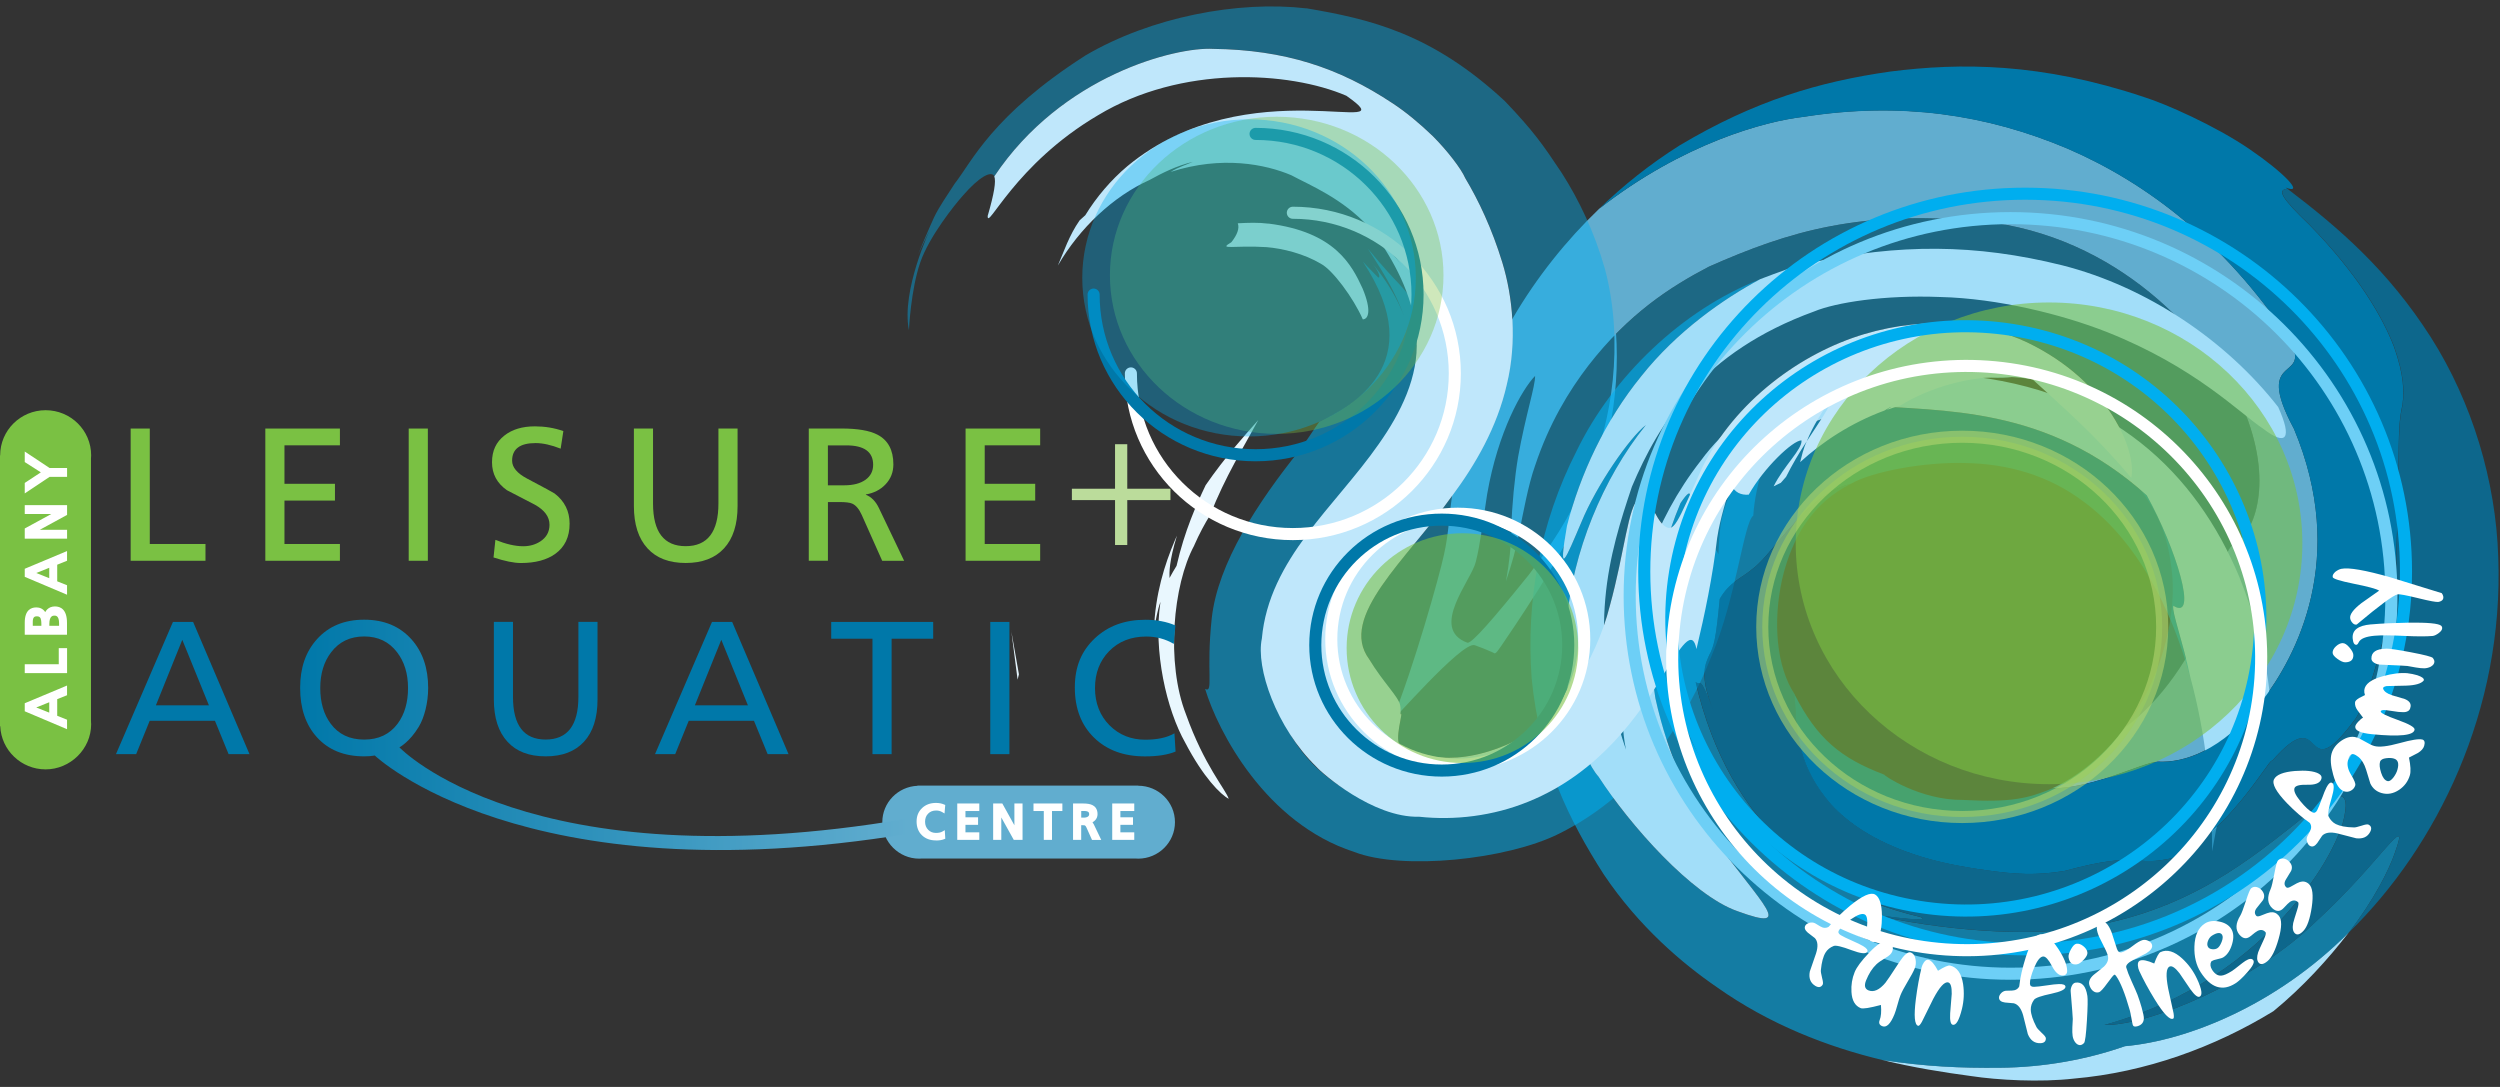 <svg width="207" height="90" viewBox="0 0 207 90" fill="none" xmlns="http://www.w3.org/2000/svg">
<rect x="0" y="0" width="207" height="90" fill="#333333" stroke="none"/>
<g clip-path="url(#clip0_11920_18002)">
<path d="M127.353 48.859C128.914 46.316 130.97 42.974 132.479 38.386C134.057 33.85 134.432 27.468 132.894 22.299C134.518 28.475 133.395 35.017 131.655 38.964C129.946 43.091 128.055 45.643 126.582 47.597C123.555 51.355 121.875 53.261 121.512 53.221C118.304 52.058 121.848 48.032 122.198 46.513C122.389 45.771 122.524 44.96 122.649 44.17C122.708 43.751 122.761 43.415 122.833 42.947C122.929 42.258 123.028 41.585 123.133 40.935C124.036 35.713 126.045 32.213 127.106 31.125C127.126 31.971 126.332 34.321 125.699 37.83C125.419 39.484 125.182 41.895 125.143 43.647C125.129 45.111 124.971 46.633 124.695 48.124C125.162 46.754 125.558 45.356 125.821 43.947C126.105 42.546 126.543 40.121 127.109 38.543C128.265 35.079 129.883 32.393 131.533 30.249C134.867 25.959 138.316 23.74 141.508 22.073C148.004 19.211 154.148 17.198 165.094 18.443C176.15 20.08 183.262 28.39 185.957 34.343C188.309 40.412 186.477 44.385 184.902 45.134C184.197 45.402 183.937 47.82 182.709 51.002C181.529 54.185 178.937 58.051 175.978 60.204C174.262 62.492 172.141 64.263 169.92 65.279C173.551 65.207 177.224 63.181 178.667 63.06C180.824 63.172 183.888 62.214 187.212 58.149C190.196 54.296 194.416 46.176 189.943 35.504C186.388 28.88 191.797 31.873 189.409 27.844C184.181 20.093 177.876 15.185 171.192 12.299C164.478 9.466 157.376 8.404 149.338 9.669C146.173 10.028 139.347 11.852 132.413 17.283C126.941 22.541 122.669 29.458 120.854 37.445C120.399 39.268 120.119 41.846 119.981 43.166C119.882 44.15 119.75 45.091 119.562 45.918C119.213 47.591 117.032 55.358 115.293 59.58C115.023 60.084 121.038 53.068 122.105 53.421C122.58 53.59 123.057 53.78 123.532 53.989C123.986 54.211 123.677 54.071 123.815 54.084C123.888 54.058 124.052 53.852 124.276 53.522C124.77 52.787 125.736 51.404 127.356 48.852L127.353 48.859Z" fill="#61ADCF"/>
<path opacity="0.43" d="M108.171 0.693C102.512 0.036 95.314 1.402 89.882 4.588C82.127 9.549 80.467 13.405 79.054 15.198C78.411 16.205 77.812 17.035 77.357 17.96C77.127 18.424 76.013 21.077 76.013 21.077L77.044 18.917C77.044 18.917 74.603 24.035 75.259 27.341C75.259 27.341 75.41 23.989 76.207 21.701C76.952 19.567 79.037 16.966 79.732 16.189C81.073 14.646 82.084 14.094 82.335 14.597C87.931 6.216 97.363 3.869 100.449 4.039C106.372 4.121 110.856 5.588 115.323 8.552C116.42 9.271 117.563 10.222 118.656 11.277C119.826 12.45 120.989 13.954 121.328 14.741C122.428 16.584 123.545 18.934 124.401 21.737C125.265 24.547 125.633 28.266 124.774 31.812C123.963 35.387 122.168 38.458 120.224 41.076C116.502 46.304 110.787 51.082 113.376 54.575C114.562 56.548 115.958 59.146 115.958 59.146V59.153C116.301 58.695 115.342 61.411 116.021 61.806C117.289 62.427 120.478 63.79 125.601 61.27C129.092 59.597 132.166 54.657 133.289 50.196C134.554 45.611 134.804 41.853 135.714 41.301C136.573 40.886 137.035 42.909 137.779 43.507C138.622 44.164 138.827 43.389 140.882 38.867C143.672 33.158 149.187 29.214 154.375 27.662C159.653 26.096 164.465 26.747 167.868 28.348C174.753 31.661 176.95 37.458 176.486 39.559C178.492 42.069 179.549 43.974 179.879 47.784C180.152 51.438 178.828 56.473 175.982 60.208C178.94 58.055 181.536 54.189 182.712 51.006C183.941 47.824 184.204 45.406 184.906 45.138C186.48 44.389 188.312 40.416 185.96 34.347C183.265 28.394 176.153 20.084 165.098 18.447C154.151 17.202 148.008 19.215 141.511 22.077C138.319 23.744 134.87 25.962 131.537 30.253C129.886 32.397 128.269 35.083 127.113 38.547C126.543 40.122 126.105 42.55 125.825 43.951C125.561 45.36 125.162 46.758 124.698 48.127C124.975 46.637 125.133 45.115 125.146 43.651C125.185 41.896 125.423 39.488 125.703 37.834C126.338 34.325 127.129 31.978 127.109 31.129C126.049 32.217 124.042 35.717 123.136 40.938C123.031 41.589 121.354 49.392 120.85 50.317C119.681 52.15 119.447 51.905 118.607 52.091C118.205 52.117 118.307 52.059 121.516 53.219C121.881 53.258 123.558 51.353 126.585 47.595C128.055 45.641 129.949 43.092 131.659 38.962C133.398 35.014 134.524 28.472 132.897 22.296C132.014 19.172 130.7 16.496 129.323 14.336C127.722 11.931 126.977 10.862 124.599 8.369C118.561 2.762 113.435 1.579 108.174 0.687L108.171 0.693Z" fill="#00AEEF"/>
<path d="M105.028 18.519C104.188 18.411 103.345 18.443 102.489 18.489C102.643 18.907 102.446 19.437 101.958 20.054C100.805 20.737 102.143 20.29 104.867 20.463C106.211 20.574 107.983 21.005 109.4 21.858C110.339 22.365 112.052 24.639 112.842 26.446C113.297 26.427 113.593 25.74 112.822 23.887C111.926 21.943 110.543 19.205 105.028 18.512V18.519Z" fill="#E9F7FE"/>
<path d="M83.732 52.219C83.906 53.594 84.081 54.957 84.256 56.274L84.368 55.836C84.15 54.614 83.939 53.392 83.728 52.219H83.732Z" fill="#E5F5FD"/>
<path d="M98.878 45.163C99.31 44.177 99.761 43.353 100.199 42.644C101.444 39.474 102.993 36.988 104.189 34.775C102.947 36.184 101.458 37.818 99.83 40.17C99.096 41.706 98.078 43.955 97.419 46.853C97.228 47.157 97.037 47.484 96.836 47.859C96.819 47.441 96.793 46.49 97.452 44.35L97.281 44.735C96.437 46.729 95.643 49.189 95.548 52.206C95.696 51.333 95.841 50.496 96.088 49.83C95.466 53.914 96.602 58.787 98.134 61.489C99.623 64.345 101.056 65.783 101.738 66.142C101.494 65.365 99.712 63.401 98.2 59.149C96.536 54.914 97.113 48.425 98.882 45.167L98.878 45.163Z" fill="#E9F7FE"/>
<path opacity="0.54" d="M146.7 37.847C146.071 37.762 145.6 37.445 145.438 36.628C144.796 37.877 143.897 39.282 143.264 40.785C142.958 41.536 142.701 42.298 142.539 43.04C142.421 43.778 142.348 44.298 142.289 45.902C141.637 44.435 140.991 45.729 139.973 48.575C138.913 51.372 137.526 56.013 133.783 60.614C130.124 65.427 121.602 68.825 112.793 66.1C104.966 62.453 104.59 54.81 105.404 50.947C106.181 47.17 108.471 44.419 110.517 41.788C114.806 36.831 118.979 31.04 117.23 25.332C116.044 23.436 116.018 23.923 113.248 20.577C114.648 22.727 116.239 25.168 116.809 28.276C116.927 28.867 116.973 29.469 116.98 30.09C116.973 29.462 116.924 28.861 116.809 28.276C116.44 26.005 115.362 23.92 113.56 21.708C114.167 22.463 114.361 23.087 114.094 22.959C113.738 22.58 113.284 22.152 112.842 21.659C118.541 30.269 111.693 33.72 109.229 34.929C108.741 35.618 108.188 36.507 107.631 37.246C104.142 41.592 100.835 46.624 100.331 51.202C99.853 55.676 100.506 57.414 99.784 57.042C100.848 60.578 104.805 68.172 112.114 70.534C116.087 72.093 124.8 71.181 129.086 69.031C136.155 65.515 139.772 59.238 141.713 54.32C143.752 49.542 144.384 43.252 145.171 42.693C145.254 41.337 145.58 39.925 145.979 38.635C146.222 38.393 146.413 38.105 146.703 37.85L146.7 37.847Z" fill="#00AEEF"/>
<path d="M175.942 86.625C172.793 87.726 169.245 88.379 165.566 88.409C162.298 88.438 159.491 88.317 155.881 87.772C158.424 88.399 160.987 88.801 163.204 89.098C165.394 89.432 168.919 89.628 171.723 89.307C177.678 88.788 183.371 86.706 188.24 83.726C190.648 81.756 192.789 79.406 194.469 77.217C188.513 83.19 181.183 86.151 175.939 86.625H175.942Z" fill="#ABE1FA"/>
<path opacity="0.6" d="M179.952 50.156C182.047 51.489 180.179 45.405 177.751 41.016C169.417 33.536 160.908 34.092 154.148 33.54C153.674 33.88 149.214 34.935 147.81 36.226C148.077 35.585 144.226 37.51 147.234 35C144.078 37.294 140.929 40.513 140.319 43.098C137.104 48.741 141.653 37.945 139.147 41.66C136.798 47.212 136.267 52.986 137.068 57.825C138.129 62.619 140.019 66.652 141.94 69.475C145.939 74.965 148.693 77.216 143.864 75.448C140.099 74.128 134.93 68.289 132.357 64.309C130.911 62.685 129.04 57.093 129.728 51.46C130.206 45.767 132.69 39.627 136.281 35.196C134.95 36.203 132.173 40.209 130.931 43.258C129.649 46.258 128.967 48.022 129.745 43.552C130.829 39.294 132.901 34.834 135.898 31.151C138.857 27.426 142.704 24.749 145.755 23.112C139.232 25.664 133.523 31.216 130.572 37.278C127.455 43.369 126.358 49.803 126.82 56.166C127.505 63.119 129.952 67.946 132.776 72.377C135.694 76.733 139.321 79.791 142.144 81.729C146.502 84.814 151.315 86.683 155.884 87.774C159.491 88.32 162.298 88.441 165.569 88.412C169.245 88.382 172.793 87.728 175.946 86.627C181.19 86.153 188.52 83.193 194.476 77.219C196.554 74.54 197.839 71.972 198.307 70.57C199.638 66.884 196.983 71.543 191.761 76.301C186.678 81.278 177.975 84.925 174.233 84.873C181.651 82.807 186.319 78.925 189.195 75.785C192.087 72.57 193.392 69.919 193.949 68.259C194.891 64.812 193.356 65.469 189.996 68.246C185.397 71.87 179.919 76.177 170.425 77.053C165.625 77.487 158.137 76.726 152.353 75.033C154.283 75.808 160.41 76.452 158.987 75.925C153.397 74.592 150.05 72.334 147.214 69.527C144.539 66.737 141.868 62.779 140.392 56.479C140.906 56.835 140.691 55.77 141.821 58.75C140.635 55.793 141.258 54.881 141.515 54.251C141.897 53.561 142.078 52.93 142.388 49.597C143.218 48.15 144.18 47.905 145.158 47.065C146.193 46.294 147.165 44.709 149.47 42.359C150.791 41.062 151.974 40.366 153.259 40.052C155.084 39.016 159.393 38.242 162.707 38.337C166.221 38.402 169.614 39.327 172.569 41.569C176.858 44.748 179.747 50.189 181.352 56.081C180.722 53.064 179.803 50.669 179.942 50.159L179.952 50.156Z" fill="#00AEEF"/>
<path d="M184.326 65.165C185.028 61.104 186.25 63.11 187.176 63.097C187.627 63.074 188.022 62.505 188.081 60.261C188.052 58.055 187.9 54.023 185.426 47.797C181.859 39.256 174.875 32.23 162.39 31.073C172.388 32.142 164.133 28.73 159.478 29.269C151.796 29.727 144.657 32.9 140.826 38.145C136.854 43.219 135.18 48.98 134.686 54.15C134.798 57.967 133.971 58.699 134.63 62.071C131.257 52.258 133.276 45.807 135.121 40.301C137.364 34.998 140.988 29.142 150.218 25.786C152.003 25.047 156.029 24.404 160.684 24.593C165.391 24.708 170.711 26.021 174.427 27.482C181.757 30.38 185.41 34.184 187.393 35.501C189.304 36.965 189.827 36.344 188.635 33.704C184.362 28.224 177.787 23.757 170.757 21.969C163.536 20.169 157.198 20.192 149.981 21.741C148.581 22.005 147.174 22.58 145.754 23.11C142.704 24.747 138.856 27.423 135.898 31.148C132.897 34.834 130.828 39.291 129.745 43.549C128.967 48.02 129.649 46.255 130.931 43.255C132.172 40.21 134.949 36.2 136.28 35.194C132.69 39.628 130.206 45.765 129.728 51.457C129.04 57.091 130.911 62.682 132.357 64.306C134.93 68.286 140.095 74.129 143.864 75.446C148.693 77.214 145.939 74.962 141.94 69.472C140.019 66.649 138.128 62.617 137.068 57.823C136.267 52.987 136.798 47.209 139.146 41.657C141.653 37.942 137.104 48.739 140.319 43.095C140.925 40.51 144.078 37.292 147.234 34.998C144.226 37.511 148.08 35.583 147.81 36.223C149.213 34.936 153.674 33.877 154.148 33.537C160.908 34.089 169.417 33.534 177.751 41.014C180.179 45.402 182.046 51.487 179.951 50.154C179.813 50.663 180.732 53.059 181.361 56.075C182.623 60.708 183.18 65.741 183.16 70.498C183.555 68.335 183.904 66.479 184.326 65.162V65.165Z" fill="#A2DEF9"/>
<path opacity="0.75" d="M149.48 42.353C147.174 44.703 146.202 46.287 145.168 47.059C144.19 47.898 143.224 48.144 142.398 49.591C142.088 52.924 141.907 53.558 141.525 54.244C141.268 54.878 140.645 55.787 141.831 58.744C140.698 55.764 140.915 56.829 140.401 56.473C141.877 62.773 144.549 66.727 147.224 69.521C150.057 72.328 153.407 74.586 158.997 75.919C160.42 76.445 154.29 75.802 152.363 75.027C158.144 76.72 165.635 77.481 170.434 77.047C179.925 76.171 185.407 71.864 190.005 68.24C193.365 65.463 194.897 64.806 193.958 68.253C193.398 69.916 192.097 72.567 189.205 75.779C186.329 78.922 181.661 82.801 174.243 84.866C177.985 84.919 186.688 81.272 191.771 76.295C196.992 71.537 199.647 66.877 198.316 70.563C197.849 71.965 196.564 74.531 194.485 77.213C201.759 70.119 207.339 58.832 206.855 46.121C206.657 39.834 204.697 33.315 201.285 27.942C197.71 22.338 193.626 18.848 189.416 15.643C188.529 15.678 188.908 16.394 191.211 18.59C195.325 22.792 197.315 26.315 198.237 28.71C199.091 31.132 199.068 32.396 198.942 33.498C198.442 35.654 198.764 37.262 198.425 45.771C198.619 49.264 196.07 58.385 194.93 59.669C190.486 65.613 192.683 57.809 188.134 63.008C188.118 62.685 186.78 64.985 184.889 67.083C183.025 69.207 180.633 71.024 180.09 70.992C176.506 71.884 177.537 70.328 170.968 72.109C168.586 72.511 166.821 72.384 164.508 72.057C162.071 71.72 160.166 71.299 158.49 70.737C155.163 69.622 153.028 68.122 151.654 66.629C148.983 63.561 148.726 60.842 148.62 57.519C147.072 55.215 146.779 51.473 147.566 47.931C148.403 44.435 150.086 41.631 153.288 40.043C152 40.36 150.821 41.053 149.5 42.35L149.48 42.353Z" fill="#0078A9"/>
<path d="M170.952 72.113C177.52 70.332 176.489 71.891 180.073 70.995C180.617 71.028 183.008 69.208 184.873 67.087C186.767 64.989 188.101 62.685 188.118 63.012C192.67 57.813 190.47 65.617 194.913 59.673C196.053 58.388 198.603 49.268 198.409 45.775C198.751 37.266 198.425 35.658 198.926 33.501C199.051 32.4 199.074 31.135 198.221 28.714C197.295 26.319 195.309 22.796 191.194 18.594C188.892 16.398 188.513 15.682 189.399 15.646L189.244 15.532C190.878 16.146 189.142 14.313 186.26 12.349C183.38 10.382 179.276 8.585 177.553 8.046C168.998 5.177 162.321 5.186 156.51 5.925C150.672 6.758 145.313 8.314 139.057 12.049C136.676 13.555 134.445 15.31 132.406 17.293C139.341 11.862 146.166 10.039 149.332 9.679C157.366 8.415 164.472 9.477 171.185 12.31C177.869 15.195 184.174 20.104 189.402 27.855C191.791 31.884 186.381 28.89 189.936 35.514C194.409 46.187 190.193 54.304 187.205 58.16C183.881 62.228 180.818 63.182 178.66 63.071C177.217 63.192 173.544 65.215 169.914 65.29C167.865 66.107 166.626 66.456 162.502 66.234C158.984 66.264 155.9 64.166 156.032 64.149C152.395 62.777 150.458 61.15 148.6 57.522C148.706 60.849 148.963 63.565 151.634 66.633C153.011 68.123 155.143 69.626 158.47 70.74C160.147 71.306 162.051 71.724 164.488 72.061C166.804 72.387 168.57 72.515 170.948 72.113H170.952Z" fill="#0078A9"/>
<path d="M140.876 38.873C138.82 43.396 138.616 44.17 137.773 43.513C137.028 42.915 136.567 40.893 135.707 41.308C134.798 41.86 134.548 45.618 133.283 50.202C132.156 54.663 129.083 59.604 125.594 61.277C120.475 63.796 117.286 62.434 116.015 61.813C115.336 61.42 116.295 58.702 115.952 59.159V59.153L115.959 59.127C115.959 59.127 115.992 58.607 115.939 58.421C115.814 57.689 114.555 56.555 113.369 54.581C110.78 51.088 116.496 46.31 120.218 41.082C122.162 38.465 123.957 35.393 124.767 31.818C125.627 28.273 125.255 24.554 124.395 21.744C123.538 18.94 122.422 16.587 121.321 14.747C120.985 13.963 119.819 12.457 118.65 11.284C117.556 10.228 116.413 9.277 115.316 8.558C110.849 5.591 106.366 4.127 100.443 4.046C97.356 3.876 87.925 6.222 82.328 14.604C82.48 15.012 82.322 16.012 81.781 17.875C81.722 19.175 84.015 13.604 90.916 9.542C97.804 5.382 106.728 5.885 111.478 7.928C116.884 11.728 103.381 5.474 93.347 13.757C91.98 14.908 90.778 16.326 89.862 17.822L89.394 18.244C88.521 19.495 88.093 20.822 87.589 21.992C89.398 18.858 92.198 16.251 95.169 14.908C96.249 14.316 97.422 13.725 98.766 13.401C98.249 13.636 97.577 13.829 96.925 14.238C101.174 12.862 104.798 13.607 106.919 14.509C108.533 15.372 111.119 16.411 113.34 18.799C114.44 19.747 115.231 20.767 116.057 22.021C115.293 20.842 114.568 20.25 114.101 19.757C115.649 22.012 117.158 24.913 117.293 28.047C117.474 31.201 115.985 34.181 114.16 36.769C110.559 41.938 105.075 46.284 104.482 52.872C103.968 55.274 105.654 60.231 109.008 63.502C109.403 63.966 113.672 67.737 117.513 67.626C120.442 67.943 123.627 67.567 126.543 66.381C132.571 63.947 135.826 58.917 137.526 56.205C139.262 53.352 140.131 52.036 140.467 53.745C141.146 50.911 141.824 47.673 142.18 44.546C142.45 42.798 142.954 41.419 143.287 40.066C143.633 40.804 144.163 41.004 144.793 40.958C146.058 38.726 148.436 36.465 149.164 36.462C149.25 37.184 147.691 38.579 146.858 40.268L147.451 39.978L147.886 39.484C148.383 38.491 148.983 37.462 149.602 36.533C150.096 35.308 150.92 33.975 151.691 32.968C151.582 33.648 150.61 34.975 149.602 36.533C149.306 37.151 149.184 37.778 149.052 38.265C150.907 36.566 153.272 35.014 156.029 33.994C156.54 33.71 157.021 33.357 157.505 33.119C157.09 33.325 156.665 33.638 156.217 33.936C156.606 33.831 156.965 33.661 157.36 33.576C159.257 32.361 163.566 30.593 168.3 31.413C170.757 33.681 173.366 35.877 176.469 39.563C176.934 37.465 174.737 31.665 167.852 28.351C164.449 26.75 159.639 26.099 154.359 27.665C149.171 29.217 143.656 33.161 140.866 38.87L140.876 38.873Z" fill="#BFE7FB"/>
<path d="M131.174 52.924C131.174 58.659 126.487 63.312 120.702 63.312C114.918 63.312 110.23 58.662 110.23 52.924C110.23 47.186 114.918 42.536 120.702 42.536C126.487 42.536 131.174 47.186 131.174 52.924Z" stroke="white"/>
<path d="M107.048 17.616C114.453 17.616 120.458 23.573 120.458 30.919C120.458 38.265 114.453 44.222 107.048 44.222C99.642 44.222 93.637 38.265 93.637 30.919" stroke="white" stroke-linecap="round"/>
<path d="M198.007 49.343C198.007 66.619 183.888 80.625 166.472 80.625C149.055 80.625 134.937 66.619 134.937 49.343C134.937 32.066 149.055 18.061 166.472 18.061C183.888 18.061 198.007 32.066 198.007 49.343Z" stroke="#6DCFF6"/>
<path d="M129.85 53.414C129.85 59.149 125.163 63.803 119.378 63.803C113.593 63.803 108.906 59.153 108.906 53.414C108.906 47.676 113.593 43.026 119.378 43.026C125.163 43.026 129.85 47.676 129.85 53.414Z" stroke="#0078A9"/>
<path d="M103.961 11.088C111.367 11.088 117.372 17.045 117.372 24.391C117.372 31.737 111.367 37.694 103.961 37.694C96.556 37.694 90.551 31.737 90.551 24.391" stroke="#0078A9" stroke-linecap="round"/>
<path d="M199.216 47.32C199.216 64.597 185.097 78.602 167.681 78.602C150.264 78.602 136.146 64.597 136.146 47.32C136.146 30.044 150.264 16.038 167.681 16.038C185.097 16.038 199.216 30.044 199.216 47.32Z" stroke="#00AEEF"/>
<path opacity="0.36" d="M119.52 22.796C119.52 30.047 113.337 35.925 105.711 35.925C98.085 35.925 91.901 30.047 91.901 22.796C91.901 15.545 98.085 9.666 105.711 9.666C113.337 9.666 119.52 15.545 119.52 22.796Z" fill="#7AC143"/>
<path opacity="0.58" d="M190.635 44.987C190.635 55.999 181.243 64.93 169.661 64.93C158.078 64.93 148.687 55.999 148.687 44.987C148.687 33.975 158.078 25.044 169.661 25.044C181.243 25.044 190.635 33.975 190.635 44.987Z" fill="#7AC143"/>
<path opacity="0.58" d="M179.029 51.905C179.029 60.597 171.617 67.649 162.473 67.649C153.328 67.649 145.916 60.6 145.916 51.905C145.916 43.21 153.328 36.161 162.473 36.161C171.617 36.161 179.029 43.21 179.029 51.905Z" fill="#7AC143" stroke="#B4D670"/>
<path d="M186.846 55.041C188.983 41.851 179.937 29.441 166.641 27.321C153.345 25.202 140.834 34.175 138.697 47.365C136.56 60.554 145.607 72.964 158.903 75.084C172.199 77.204 184.71 68.23 186.846 55.041Z" stroke="#00AEEF"/>
<path d="M187.164 56.203C188.12 42.878 178.006 31.308 164.573 30.36C151.14 29.412 139.476 39.445 138.52 52.77C137.564 66.094 147.679 77.665 161.112 78.613C174.544 79.561 186.209 69.528 187.164 56.203Z" stroke="white"/>
<path opacity="0.36" d="M117.23 23.008C117.23 30.259 111.047 36.138 103.421 36.138C95.795 36.138 89.612 30.259 89.612 23.008C89.612 15.757 95.795 9.878 103.421 9.878C111.047 9.878 117.23 15.757 117.23 23.008Z" fill="#00AEEF"/>
<path d="M155.449 77.769C155.304 78.004 155.123 78.056 154.902 77.922C154.636 77.762 154.53 77.38 154.589 76.782C154.649 76.184 154.589 75.831 154.418 75.726C154.204 75.599 153.819 75.726 153.259 76.115C152.751 76.471 152.419 76.772 152.267 77.023C152.172 77.18 152.218 77.314 152.409 77.429C152.606 77.546 152.916 77.7 153.338 77.883C153.759 78.066 154.069 78.219 154.267 78.337C154.573 78.523 154.688 78.68 154.606 78.814C154.491 79.001 154.059 78.955 153.315 78.677C152.508 78.373 152.013 78.255 151.829 78.327C151.529 78.445 151.305 78.628 151.157 78.87C150.959 79.19 150.831 79.674 150.768 80.321C150.752 80.419 150.785 80.638 150.87 80.974C150.949 81.268 150.966 81.454 150.916 81.533C150.778 81.758 150.574 81.791 150.307 81.631C149.899 81.383 149.747 80.987 149.852 80.442C150.024 79.935 150.195 79.432 150.37 78.938C150.551 78.363 150.518 77.942 150.271 77.674C150.073 77.523 149.879 77.373 149.688 77.226C149.441 77.014 149.375 76.811 149.49 76.625C149.546 76.53 149.655 76.461 149.816 76.412C149.974 76.363 150.132 76.373 150.284 76.445C150.251 76.425 150.393 76.51 150.709 76.7C150.963 76.854 151.196 76.867 151.414 76.739C151.862 76.187 152.458 75.599 153.203 74.978C154.214 74.154 154.902 73.854 155.265 74.07C155.627 74.288 155.815 74.873 155.825 75.824C155.828 76.716 155.71 77.363 155.462 77.762L155.449 77.769Z" fill="white"/>
<path d="M158.539 80.184C158.44 80.429 158.246 80.792 157.959 81.269C157.673 81.746 157.475 82.122 157.363 82.393C157.294 82.563 157.212 82.828 157.113 83.187C157.014 83.547 156.932 83.811 156.862 83.981C156.54 84.778 156.2 85.109 155.851 84.968C155.611 84.873 155.541 84.7 155.64 84.455C155.752 84.174 155.788 83.759 155.742 83.21C154.807 83.458 154.25 83.547 154.069 83.475C153.598 83.285 153.341 82.841 153.301 82.135C153.265 81.56 153.354 81.008 153.568 80.485C153.73 80.086 154.122 79.56 154.747 78.903C155.446 78.158 155.956 77.848 156.273 77.975C156.691 78.142 156.823 78.416 156.671 78.799C156.602 78.969 156.434 79.132 156.161 79.289C155.785 79.514 155.515 79.701 155.357 79.854C155.021 80.174 154.741 80.612 154.514 81.171C154.339 81.602 154.405 81.88 154.711 82.004C155.146 82.177 155.611 81.968 156.108 81.38C156.194 81.285 156.582 80.71 157.268 79.655C157.676 79.04 157.992 78.776 158.213 78.864C158.434 78.952 158.569 79.148 158.612 79.452C158.654 79.717 158.628 79.962 158.536 80.191L158.539 80.184Z" fill="white"/>
<path d="M162.443 83.562C162.212 84.487 161.962 84.919 161.682 84.85C161.511 84.808 161.441 84.494 161.474 83.906C161.52 83.37 161.563 82.834 161.603 82.295C161.613 81.713 161.517 81.396 161.31 81.344C161.007 81.269 160.595 81.723 160.074 82.703C159.758 83.337 159.442 83.968 159.135 84.602C159 84.844 158.895 84.955 158.826 84.938C158.523 84.863 158.457 84.121 158.635 82.713C158.757 81.762 158.915 80.896 159.106 80.112C159.142 79.962 159.208 79.821 159.297 79.69C159.416 79.514 159.544 79.439 159.679 79.471C159.913 79.527 160.173 79.831 160.466 80.38C160.984 80.056 161.316 79.912 161.471 79.948C162.054 80.089 162.41 80.602 162.545 81.484C162.647 82.18 162.614 82.87 162.446 83.556L162.443 83.562Z" fill="white"/>
<path d="M171.162 80.35C171.169 80.625 171.044 80.765 170.787 80.772C170.474 80.778 170.177 80.517 169.901 79.987C169.624 79.458 169.383 79.193 169.183 79.197C168.932 79.203 168.679 79.52 168.418 80.148C168.184 80.719 168.069 81.154 168.079 81.445C168.082 81.628 168.198 81.716 168.418 81.71C168.649 81.703 168.991 81.664 169.446 81.595C169.901 81.523 170.243 81.487 170.474 81.481C170.833 81.471 171.014 81.546 171.021 81.7C171.027 81.919 170.639 82.112 169.858 82.278C169.015 82.455 168.534 82.621 168.418 82.781C168.231 83.043 168.142 83.314 168.148 83.598C168.158 83.974 168.313 84.448 168.613 85.026C168.652 85.118 168.8 85.281 169.054 85.523C169.281 85.729 169.397 85.876 169.397 85.967C169.403 86.232 169.248 86.369 168.935 86.376C168.455 86.389 168.112 86.137 167.904 85.621C167.773 85.105 167.644 84.588 167.519 84.082C167.358 83.5 167.097 83.164 166.745 83.072C166.494 83.053 166.251 83.03 166.01 83.007C165.687 82.961 165.523 82.827 165.516 82.608C165.516 82.497 165.566 82.379 165.674 82.255C165.783 82.128 165.918 82.056 166.083 82.033C166.046 82.033 166.211 82.033 166.58 82.02C166.873 82.013 167.081 81.899 167.193 81.674C167.265 80.968 167.45 80.154 167.74 79.233C168.142 77.997 168.553 77.373 168.978 77.364C169.403 77.354 169.878 77.743 170.405 78.533C170.896 79.278 171.146 79.886 171.159 80.35H171.162Z" fill="white"/>
<path d="M172.836 78.854C172.862 79.017 172.764 79.216 172.543 79.455C172.322 79.694 172.131 79.824 171.966 79.847C171.574 79.906 171.344 79.713 171.278 79.269C171.252 79.105 171.321 78.883 171.476 78.599C171.634 78.314 171.785 78.164 171.93 78.141C172.111 78.115 172.302 78.18 172.5 78.341C172.698 78.501 172.81 78.674 172.836 78.854ZM172.833 82.438C172.876 82.729 172.862 83.415 172.797 84.504C172.727 85.654 172.648 86.275 172.553 86.37C172.461 86.461 172.368 86.516 172.276 86.53C172.111 86.556 171.96 86.474 171.818 86.291C171.709 86.131 171.64 85.961 171.614 85.778C171.588 85.598 171.578 85.363 171.591 85.072C171.617 84.68 171.627 84.445 171.627 84.373C171.627 84.262 171.571 83.504 171.453 82.105C171.439 81.958 171.469 81.805 171.541 81.641C171.614 81.478 171.719 81.386 171.854 81.363C172.381 81.285 172.708 81.644 172.83 82.442L172.833 82.438Z" fill="white"/>
<path d="M178.186 78.236C178.252 78.465 178.087 78.7 177.695 78.942C177.316 79.135 176.944 79.325 176.575 79.511C176.176 79.736 176.005 79.936 176.054 80.112C176.134 80.393 176.279 80.772 176.493 81.243C176.746 81.798 176.911 82.174 176.987 82.373C177.119 82.736 177.231 83.079 177.323 83.406C177.455 83.873 177.517 84.177 177.511 84.324C177.501 84.661 177.319 84.876 176.974 84.974C176.759 85.033 176.631 84.994 176.591 84.853C176.565 84.765 176.529 84.579 176.479 84.295C176.43 84.01 176.387 83.795 176.348 83.654C175.949 82.256 175.57 81.308 175.211 80.808C175.152 80.73 175.106 80.694 175.079 80.7C175.007 80.72 174.809 80.958 174.48 81.416C174.15 81.873 173.92 82.122 173.788 82.158C173.604 82.21 173.432 82.167 173.278 82.03C173.149 81.916 173.057 81.756 172.997 81.553C172.922 81.282 173.034 81.007 173.34 80.73C173.63 80.498 173.92 80.266 174.21 80.03C174.51 79.736 174.615 79.429 174.523 79.102C174.46 78.883 174.318 78.57 174.101 78.158C173.88 77.749 173.742 77.436 173.679 77.217C173.534 76.707 173.63 76.403 173.969 76.308C174.279 76.223 174.569 76.514 174.836 77.187C174.984 77.648 175.135 78.109 175.287 78.579C175.373 78.811 175.508 78.9 175.695 78.847C175.919 78.785 176.209 78.615 176.568 78.338C176.927 78.06 177.204 77.893 177.402 77.841C177.553 77.798 177.711 77.818 177.879 77.9C178.047 77.981 178.15 78.093 178.189 78.233L178.186 78.236Z" fill="white"/>
<path d="M181.915 81.052C182.316 81.915 182.386 82.409 182.125 82.526C181.967 82.598 181.714 82.399 181.371 81.922C181.075 81.474 180.772 81.033 180.465 80.588C180.109 80.128 179.836 79.942 179.642 80.03C179.355 80.16 179.319 80.765 179.523 81.843C179.668 82.529 179.819 83.213 179.971 83.895C180.014 84.167 180.004 84.317 179.938 84.346C179.651 84.477 179.138 83.935 178.393 82.722C177.892 81.902 177.471 81.128 177.131 80.396C177.066 80.255 177.026 80.105 177.016 79.948C177 79.736 177.052 79.598 177.178 79.543C177.395 79.445 177.794 79.523 178.37 79.778C178.574 79.213 178.749 78.899 178.891 78.834C179.434 78.585 180.037 78.765 180.692 79.37C181.21 79.85 181.615 80.409 181.911 81.046L181.915 81.052Z" fill="white"/>
<path d="M186.579 79.517C186.688 79.687 186.514 80.027 186.052 80.537C185.67 80.965 185.351 81.259 185.094 81.422C184.013 82.109 183.055 81.801 182.218 80.504C181.846 79.926 181.671 79.213 181.697 78.37C181.727 77.449 182.017 76.811 182.57 76.462C182.88 76.266 183.272 76.21 183.74 76.302C184.208 76.393 184.544 76.593 184.741 76.903C184.945 77.22 184.972 77.641 184.82 78.164C184.669 78.687 184.428 79.05 184.102 79.259C184.01 79.318 183.849 79.37 183.618 79.416C183.387 79.462 183.226 79.517 183.13 79.589L183.084 79.618C182.982 79.834 183.012 80.066 183.17 80.311C183.384 80.641 183.631 80.798 183.918 80.782C184.129 80.769 184.415 80.644 184.784 80.412C184.916 80.328 185.107 80.187 185.351 79.988C185.598 79.788 185.786 79.648 185.917 79.563C186.243 79.357 186.464 79.341 186.579 79.517ZM183.993 77.403C183.852 77.184 183.572 77.207 183.153 77.472C183.005 77.566 182.893 77.713 182.817 77.916C182.742 78.118 182.745 78.285 182.831 78.419C182.897 78.52 183.012 78.579 183.18 78.596C183.348 78.612 183.486 78.583 183.595 78.514C183.727 78.432 183.845 78.256 183.951 77.991C184.056 77.726 184.069 77.53 183.99 77.403H183.993Z" fill="white"/>
<path d="M187.265 73.704C187.499 73.975 187.535 74.25 187.377 74.528C187.202 74.747 187.031 74.962 186.856 75.181C186.669 75.423 186.655 75.639 186.817 75.828C186.883 75.907 187.037 75.89 187.278 75.782C187.621 75.639 187.848 75.56 187.966 75.544C188.25 75.498 188.487 75.586 188.678 75.812C188.948 76.126 188.945 76.769 188.668 77.746C188.405 78.678 188.098 79.289 187.756 79.576C187.426 79.854 187.179 79.9 187.018 79.71C186.863 79.531 186.85 79.24 186.978 78.841C187.028 78.704 187.179 78.364 187.429 77.828C187.594 77.472 187.647 77.26 187.588 77.191C187.413 76.988 187.196 76.949 186.932 77.076C186.823 77.132 186.632 77.272 186.362 77.501C186.036 77.776 185.726 77.743 185.433 77.403C185.074 76.985 185.1 76.449 185.506 75.796C185.595 75.648 185.749 75.243 185.967 74.58C186.161 73.972 186.303 73.632 186.392 73.554C186.527 73.443 186.675 73.407 186.843 73.446C187.011 73.485 187.149 73.573 187.265 73.704Z" fill="white"/>
<path d="M189.494 71.296C189.761 71.534 189.834 71.806 189.709 72.103C189.564 72.345 189.415 72.587 189.27 72.825C189.112 73.093 189.126 73.309 189.31 73.475C189.386 73.544 189.537 73.505 189.768 73.364C190.094 73.172 190.315 73.061 190.43 73.028C190.707 72.943 190.957 72.998 191.175 73.195C191.481 73.472 191.56 74.113 191.412 75.119C191.267 76.08 191.043 76.727 190.74 77.057C190.446 77.377 190.209 77.452 190.025 77.286C189.847 77.126 189.798 76.838 189.877 76.426C189.91 76.282 190.018 75.926 190.199 75.358C190.321 74.982 190.348 74.763 190.278 74.701C190.081 74.521 189.857 74.515 189.61 74.675C189.508 74.743 189.336 74.913 189.093 75.178C188.799 75.498 188.486 75.508 188.15 75.204C187.742 74.835 187.696 74.299 188.015 73.596C188.088 73.436 188.187 73.015 188.318 72.329C188.434 71.701 188.529 71.342 188.612 71.253C188.73 71.126 188.875 71.07 189.043 71.087C189.214 71.103 189.366 71.172 189.494 71.289V71.296Z" fill="white"/>
<path d="M191.975 64.057C192.222 64.181 192.288 64.358 192.17 64.586C192.028 64.864 191.652 64.995 191.046 64.978C190.44 64.962 190.091 65.047 189.999 65.224C189.887 65.442 190.045 65.818 190.476 66.344C190.872 66.822 191.201 67.129 191.461 67.259C191.626 67.341 191.758 67.285 191.86 67.09C191.965 66.887 192.094 66.57 192.249 66.139C192.403 65.707 192.532 65.39 192.637 65.188C192.802 64.871 192.954 64.746 193.092 64.818C193.29 64.92 193.276 65.348 193.049 66.109C192.802 66.929 192.723 67.429 192.809 67.606C192.95 67.893 193.151 68.103 193.405 68.233C193.741 68.403 194.238 68.498 194.897 68.511C194.996 68.521 195.213 68.472 195.549 68.364C195.839 68.266 196.027 68.237 196.109 68.276C196.347 68.397 196.396 68.596 196.254 68.874C196.037 69.299 195.648 69.475 195.091 69.41C194.568 69.279 194.05 69.145 193.54 69.008C192.947 68.87 192.525 68.936 192.275 69.197C192.137 69.403 192.002 69.609 191.866 69.808C191.669 70.07 191.474 70.148 191.277 70.047C191.178 69.998 191.099 69.897 191.036 69.74C190.977 69.586 190.974 69.429 191.036 69.276C191.02 69.308 191.096 69.161 191.264 68.834C191.399 68.573 191.395 68.341 191.25 68.135C190.661 67.733 190.028 67.188 189.353 66.495C188.454 65.554 188.098 64.897 188.292 64.521C188.487 64.145 189.06 63.92 190.015 63.838C190.911 63.77 191.57 63.838 191.988 64.054L191.975 64.057Z" fill="white"/>
<path d="M200.56 61.228C200.754 61.283 200.807 61.463 200.721 61.761C200.656 61.98 200.481 62.179 200.191 62.352C199.944 62.473 199.704 62.597 199.463 62.728C199.601 63.398 199.628 63.888 199.536 64.195C199.387 64.695 199.094 65.097 198.649 65.398C198.172 65.718 197.684 65.806 197.187 65.662C196.762 65.538 196.456 65.277 196.264 64.878C196.248 64.836 196.129 64.45 195.912 63.724C195.764 63.251 195.553 62.901 195.283 62.679C195.128 62.558 194.996 62.48 194.887 62.45C194.683 62.391 194.528 62.542 194.423 62.904C194.311 63.283 194.393 63.698 194.667 64.146C194.94 64.594 195.055 64.888 195.016 65.028C194.963 65.215 194.845 65.358 194.667 65.46C194.489 65.561 194.308 65.584 194.12 65.532C193.721 65.417 193.412 64.957 193.188 64.146C192.977 63.398 192.934 62.81 193.059 62.378C193.178 61.973 193.445 61.627 193.856 61.336C194.301 61.035 194.716 60.94 195.105 61.055C195.283 61.107 195.527 61.225 195.843 61.411C196.159 61.597 196.403 61.718 196.581 61.767C196.986 61.885 197.688 61.806 198.679 61.532C199.671 61.257 200.3 61.159 200.567 61.234L200.56 61.228ZM198.218 62.81C198.03 62.754 197.819 62.748 197.576 62.78C197.289 62.813 197.118 62.911 197.068 63.078C197.002 63.297 197.035 63.604 197.16 63.992C197.286 64.381 197.457 64.607 197.668 64.669C197.826 64.715 198.004 64.607 198.195 64.349C198.343 64.143 198.445 63.944 198.501 63.751C198.656 63.221 198.561 62.908 198.215 62.81H198.218Z" fill="white"/>
<path d="M199.387 55.751C199.608 55.774 199.861 55.826 200.151 55.908C200.527 56.035 200.711 56.169 200.695 56.307L200.675 56.359C200.464 56.607 199.983 56.745 199.232 56.771C198.689 56.784 198.152 56.794 197.618 56.807C197.427 56.843 197.328 56.898 197.322 56.97C197.322 56.996 197.322 57.022 197.328 57.039C197.41 57.258 197.654 57.434 198.063 57.568C198.418 57.676 198.768 57.78 199.114 57.879C199.466 58.022 199.627 58.225 199.601 58.48C199.575 58.735 199.453 58.888 199.232 58.941C199.117 58.976 198.903 58.976 198.59 58.947C198.471 58.934 198.297 58.911 198.073 58.872C197.849 58.833 197.681 58.81 197.569 58.8C197.282 58.774 197.134 58.81 197.124 58.908C197.111 59.035 197.578 59.27 198.53 59.61C199.479 59.95 199.947 60.218 199.927 60.408C199.878 60.891 198.702 61.019 196.399 60.793C195.444 60.699 194.983 60.489 195.016 60.163C195.025 60.055 195.111 59.917 195.266 59.751C195.421 59.587 195.553 59.476 195.661 59.424C195.506 59.225 195.352 59.019 195.197 58.806C195.042 58.594 194.976 58.372 194.999 58.146C195.009 58.045 195.121 57.928 195.338 57.794C195.493 57.718 195.655 57.637 195.819 57.552C195.77 57.408 195.75 57.274 195.763 57.147C195.813 56.647 196.32 56.261 197.282 55.996C198.076 55.771 198.774 55.686 199.38 55.745L199.387 55.751Z" fill="white"/>
<path d="M193.975 53.251C194.143 53.248 194.33 53.369 194.538 53.617C194.749 53.866 194.854 54.072 194.857 54.235C194.867 54.63 194.643 54.83 194.189 54.839C194.021 54.843 193.807 54.748 193.543 54.558C193.28 54.369 193.144 54.199 193.141 54.052C193.138 53.869 193.227 53.689 193.415 53.516C193.602 53.343 193.787 53.255 193.971 53.248L193.975 53.251ZM197.555 53.706C197.852 53.699 198.537 53.8 199.611 54.006C200.751 54.222 201.36 54.379 201.443 54.483C201.525 54.588 201.564 54.686 201.568 54.777C201.571 54.944 201.472 55.081 201.271 55.199C201.097 55.287 200.919 55.33 200.734 55.336C200.55 55.339 200.313 55.316 200.026 55.267C199.637 55.192 199.407 55.153 199.331 55.143C199.219 55.127 198.458 55.088 197.045 55.029C196.897 55.022 196.745 54.973 196.59 54.882C196.435 54.787 196.356 54.673 196.353 54.535C196.34 54.003 196.742 53.728 197.552 53.712L197.555 53.706Z" fill="white"/>
<path d="M196.31 51.702C197.203 51.623 198.218 51.578 199.354 51.558C201.011 51.532 201.94 51.62 202.144 51.823C202.184 51.865 202.207 51.918 202.213 51.983C202.227 52.12 202.131 52.264 201.934 52.414C201.733 52.565 201.561 52.646 201.413 52.659C200.879 52.705 200.079 52.702 199.008 52.65C197.938 52.597 197.137 52.594 196.604 52.64C195.879 52.705 195.444 52.885 195.302 53.179C195.24 53.313 195.177 53.382 195.111 53.388C194.937 53.404 194.835 53.228 194.802 52.865C194.742 52.182 195.243 51.794 196.31 51.699V51.702Z" fill="white"/>
<path d="M193.866 47.098C194.489 46.973 195.846 47.209 197.941 47.807C199.354 48.241 200.768 48.679 202.178 49.114C202.243 49.205 202.283 49.29 202.299 49.369C202.349 49.62 202.217 49.777 201.904 49.839C201.749 49.869 201.186 49.767 200.214 49.526C199.242 49.287 198.679 49.182 198.524 49.212C198.165 49.284 197.035 50.117 195.135 51.712C195.009 51.738 194.894 51.695 194.792 51.584C194.69 51.473 194.624 51.352 194.598 51.218C194.532 50.895 194.841 50.47 195.523 49.941C196.011 49.601 196.498 49.254 196.992 48.905C196.785 48.761 196.07 48.568 194.855 48.326C193.744 48.101 193.178 47.921 193.148 47.787C193.119 47.643 193.198 47.493 193.379 47.336C193.55 47.209 193.711 47.13 193.866 47.098Z" fill="white"/>
<path d="M94.24 65.058V65.048H75.967V65.064C74.347 65.133 73.055 66.453 73.055 68.077C73.055 69.701 74.419 71.096 76.102 71.096C76.168 71.096 76.231 71.09 76.297 71.087H94.052C94.115 71.09 94.177 71.096 94.243 71.096C95.923 71.096 97.287 69.744 97.287 68.077C97.287 66.41 95.923 65.058 94.243 65.058H94.24Z" fill="#61ADCF"/>
<path d="M0.013 37.706H0V60.13H0.02C0.105 62.116 1.753 63.705 3.778 63.705C5.804 63.705 7.547 62.031 7.547 59.966C7.547 59.885 7.54 59.806 7.534 59.728V37.938C7.537 37.86 7.547 37.782 7.547 37.703C7.547 35.638 5.86 33.965 3.778 33.965C1.697 33.965 0.013 35.641 0.013 37.706Z" fill="#7AC143"/>
<path d="M17.014 46.431H10.818V35.484H12.402V45.042H17.014V46.431Z" fill="#7AC143"/>
<path d="M28.145 46.431H21.969V35.484H28.145V36.873H23.553V40.059H27.734V41.448H23.553V45.042H28.145V46.431Z" fill="#7AC143"/>
<path d="M35.426 46.431H33.841V35.484H35.426V46.431Z" fill="#7AC143"/>
<path d="M47.163 43.36C47.163 44.461 46.764 45.294 45.974 45.86C45.272 46.363 44.323 46.618 43.131 46.618C42.558 46.618 41.803 46.464 40.864 46.157L41.019 44.7C41.892 45.053 42.66 45.229 43.322 45.229C43.859 45.229 44.333 45.095 44.748 44.824C45.249 44.494 45.499 44.033 45.499 43.448C45.499 42.788 45.088 42.229 44.261 41.775C43.496 41.383 42.739 40.988 41.978 40.592C41.154 40.017 40.739 39.246 40.739 38.279C40.739 37.311 41.082 36.599 41.767 36.06C42.413 35.553 43.253 35.302 44.287 35.302C45.117 35.302 45.904 35.432 46.646 35.694L46.422 37.148C45.641 36.841 44.949 36.687 44.343 36.687C43.052 36.687 42.403 37.174 42.403 38.145C42.403 38.694 42.815 39.187 43.641 39.625C45.068 40.38 45.829 40.792 45.924 40.863C46.748 41.494 47.163 42.327 47.163 43.357V43.36Z" fill="#7AC143"/>
<path d="M61.071 41.896C61.071 43.422 60.699 44.589 59.954 45.399C59.21 46.209 58.152 46.615 56.779 46.615C55.405 46.615 54.351 46.213 53.616 45.406C52.862 44.589 52.486 43.419 52.486 41.893V35.481H54.071V41.69C54.071 44.046 54.973 45.223 56.775 45.223C58.577 45.223 59.486 44.046 59.486 41.69V35.481H61.071V41.893V41.896Z" fill="#7AC143"/>
<path d="M74.85 46.432H73.045L71.352 42.635C71.134 42.151 70.871 41.837 70.564 41.7C70.367 41.612 70.014 41.569 69.504 41.569H68.552V46.428H66.967V35.481H69.675C71.009 35.481 72.001 35.651 72.647 35.988C73.529 36.442 73.971 37.266 73.971 38.452C73.971 39.099 73.753 39.654 73.315 40.112C72.897 40.55 72.357 40.828 71.694 40.939V40.968C72.146 41.141 72.508 41.51 72.775 42.069L74.857 46.425L74.85 46.432ZM72.297 38.484C72.297 37.413 71.556 36.877 70.07 36.877H68.549V40.184H69.899C70.65 40.184 71.237 40.03 71.662 39.726C72.086 39.422 72.297 39.007 72.297 38.484Z" fill="#7AC143"/>
<path d="M86.126 46.431H79.95V35.484H86.126V36.873H81.534V40.059H85.715V41.448H81.534V45.042H86.126V46.431Z" fill="#7AC143"/>
<path d="M93.338 36.781V40.467H96.912V41.408H93.338V45.127H92.326V41.408H88.752V40.467H92.326V36.781H93.338Z" fill="#BBDC9B"/>
<path d="M20.658 62.443H18.928L17.799 59.685H12.393L11.273 62.443H9.603L14.32 51.496H15.99L20.658 62.443ZM17.298 58.401L15.094 52.976L12.907 58.401H17.298Z" fill="#0078A9"/>
<path d="M35.452 56.969C35.452 58.198 35.129 59.427 34.675 60.178C33.914 61.44 33.071 61.881 33.071 61.881C33.071 61.881 43.737 73.112 75.032 67.799C75.032 67.799 75.032 68.024 75.042 68.266C75.052 68.576 75.2 69.034 75.2 69.034C43.306 74.278 31.032 62.557 31.032 62.557C30.781 62.603 30.488 62.626 30.152 62.626C28.498 62.626 27.194 62.096 26.238 61.041C25.313 60.015 24.852 58.655 24.852 56.963C24.852 55.27 25.316 53.96 26.245 52.924C27.21 51.849 28.511 51.31 30.152 51.31C31.792 51.31 33.087 51.849 34.059 52.924C34.988 53.96 35.452 55.306 35.452 56.966V56.969ZM33.785 56.969C33.785 55.78 33.482 54.79 32.876 54.005C32.214 53.136 31.305 52.698 30.152 52.698C28.999 52.698 28.083 53.133 27.421 54.005C26.818 54.79 26.518 55.777 26.518 56.969C26.518 58.162 26.805 59.146 27.381 59.923C28.03 60.799 28.953 61.237 30.152 61.237C31.351 61.237 32.267 60.799 32.922 59.923C33.499 59.146 33.785 58.159 33.785 56.969Z" fill="url(#paint0_linear_11920_18002)"/>
<path d="M49.475 57.908C49.475 59.434 49.103 60.6 48.358 61.411C47.614 62.221 46.557 62.626 45.183 62.626C43.809 62.626 42.755 62.224 42.02 61.417C41.266 60.6 40.891 59.431 40.891 57.904V51.493H42.475V57.702C42.475 60.058 43.378 61.234 45.18 61.234C46.982 61.234 47.891 60.058 47.891 57.702V51.493H49.475V57.904V57.908Z" fill="#0078A9"/>
<path d="M65.291 62.443H63.561L62.431 59.685H57.026L55.906 62.443H54.235L58.953 51.496H60.623L65.291 62.443ZM61.927 58.401L59.724 52.976L57.536 58.401H61.927Z" fill="#0078A9"/>
<path d="M77.265 52.885H73.826V62.443H72.241V52.885H68.825V51.496H77.268V52.885H77.265Z" fill="#0078A9"/>
<path d="M83.58 62.443H81.996V51.496H83.58V62.443Z" fill="#0078A9"/>
<path d="M97.333 62.231C96.694 62.495 95.854 62.629 94.813 62.629C93.057 62.629 91.647 62.113 90.587 61.077C89.526 60.041 88.996 58.656 88.996 56.924C88.996 55.192 89.546 53.901 90.649 52.855C91.736 51.829 93.13 51.316 94.833 51.316C95.772 51.316 96.602 51.473 97.323 51.787L97.192 53.316C96.493 52.908 95.732 52.705 94.909 52.705C93.65 52.705 92.623 53.11 91.829 53.921C91.055 54.721 90.666 55.738 90.666 56.976C90.666 58.215 91.074 59.267 91.888 60.077C92.678 60.855 93.657 61.247 94.83 61.247C95.834 61.247 96.641 61.071 97.244 60.718L97.337 62.237L97.333 62.231Z" fill="#0078A9"/>
<path d="M2.049 58.895V58.228L5.551 56.761V57.565L4.737 57.891V59.267L5.551 59.591V60.378L2.049 58.895ZM4.078 59.006V58.146L3.001 58.578L4.078 59.006Z" fill="white"/>
<path d="M5.412 56.97V57.47L4.598 57.797V59.358L5.412 59.682V60.166L2.19 58.803V58.319L5.412 56.97ZM4.22 57.94L2.625 58.578L4.22 59.211V57.94Z" fill="white"/>
<path d="M2.049 55.734V54.999H4.865V53.666H5.554V55.734H2.049Z" fill="white"/>
<path d="M5.412 53.803V55.594H2.19V55.133H5.007V53.8H5.412V53.803Z" fill="white"/>
<path d="M2.049 52.558V51.555C2.049 50.513 2.566 50.294 3.001 50.294C3.245 50.294 3.544 50.369 3.745 50.682C3.788 50.601 3.841 50.526 3.907 50.46C4.071 50.297 4.289 50.212 4.549 50.212C5.004 50.212 5.547 50.447 5.547 51.568V52.558H2.049ZM4.892 51.82V51.617C4.892 50.973 4.615 50.973 4.513 50.973C4.398 50.973 4.085 50.973 4.085 51.66V51.816H4.892V51.82ZM3.426 51.82V51.709C3.426 51.414 3.393 51.274 3.366 51.212C3.33 51.127 3.264 51.029 3.05 51.029C2.882 51.029 2.714 51.081 2.714 51.477V51.816H3.429L3.426 51.82Z" fill="white"/>
<path d="M4.552 50.352C5.126 50.352 5.412 50.758 5.412 51.568V52.418H2.19V51.552C2.19 50.803 2.461 50.431 3.004 50.431C3.403 50.431 3.66 50.65 3.768 51.091H3.778C3.798 50.869 3.874 50.692 4.012 50.558C4.15 50.421 4.332 50.352 4.556 50.352H4.552ZM3.05 50.892C2.731 50.892 2.573 51.088 2.573 51.48V51.96H3.567V51.712C3.567 51.454 3.544 51.271 3.498 51.163C3.422 50.986 3.274 50.895 3.054 50.895L3.05 50.892ZM4.513 50.836C4.134 50.836 3.946 51.111 3.946 51.663V51.96H5.033V51.62C5.033 51.098 4.859 50.839 4.513 50.839V50.836Z" fill="white"/>
<path d="M2.049 47.761V47.094L5.551 45.627V46.431L4.737 46.758V48.133L5.551 48.457V49.244L2.049 47.761ZM4.078 47.872V47.013L3.001 47.444L4.078 47.872Z" fill="white"/>
<path d="M5.412 45.837V46.337L4.598 46.664V48.226L5.412 48.549V49.033L2.19 47.67V47.187L5.412 45.837ZM4.22 46.807L2.625 47.445L4.22 48.079V46.807Z" fill="white"/>
<path d="M2.049 44.602V43.758L4.249 42.559H2.049V41.827H5.554V42.634L3.297 43.866H5.554V44.602H2.049Z" fill="white"/>
<path d="M5.412 41.968V42.553L2.764 43.997V44.004H5.412V44.464H2.19V43.843L4.773 42.435V42.425H2.19V41.971H5.412V41.968Z" fill="white"/>
<path d="M2.049 39.987L3.38 39.111L2.049 38.258V37.386L4.108 38.752H5.554V39.484H4.108L2.049 40.856V39.987Z" fill="white"/>
<path d="M2.19 37.645L4.065 38.889H5.412V39.344H4.065L2.19 40.595V40.059L3.637 39.108L2.19 38.18V37.645Z" fill="white"/>
<path d="M77.492 69.587C77.018 69.587 76.629 69.443 76.336 69.159C76.043 68.874 75.894 68.492 75.894 68.022C75.894 67.551 76.049 67.192 76.352 66.904C76.649 66.623 77.034 66.482 77.496 66.482C77.749 66.482 77.977 66.525 78.174 66.613L78.266 66.652L78.207 67.355L78.016 67.244C77.861 67.152 77.7 67.11 77.515 67.11C77.239 67.11 77.018 67.195 76.847 67.371C76.678 67.544 76.596 67.763 76.596 68.038C76.596 68.312 76.682 68.538 76.86 68.714C77.031 68.884 77.239 68.966 77.496 68.966C77.719 68.966 77.901 68.927 78.029 68.852L78.227 68.737L78.27 69.443L78.177 69.482C77.999 69.557 77.775 69.593 77.492 69.593V69.587Z" fill="white"/>
<path d="M78.122 69.351C77.964 69.416 77.753 69.449 77.493 69.449C77.055 69.449 76.702 69.318 76.435 69.06C76.168 68.802 76.037 68.456 76.037 68.021C76.037 67.586 76.175 67.266 76.452 67.005C76.725 66.75 77.071 66.619 77.496 66.619C77.73 66.619 77.937 66.658 78.118 66.737L78.086 67.119C77.911 67.018 77.72 66.966 77.516 66.966C77.2 66.966 76.942 67.067 76.745 67.269C76.55 67.469 76.455 67.724 76.455 68.034C76.455 68.344 76.557 68.606 76.761 68.808C76.959 69.005 77.203 69.099 77.496 69.099C77.746 69.099 77.947 69.057 78.099 68.969L78.122 69.348V69.351Z" fill="white"/>
<path d="M79.261 69.541V66.528H81.086V67.153H79.94V67.672H80.984V68.296H79.94V68.917H81.086V69.541H79.261Z" fill="white"/>
<path d="M80.948 69.403H79.403V66.668H80.948V67.014H79.801V67.812H80.846V68.158H79.801V69.057H80.948V69.403Z" fill="white"/>
<path d="M83.939 69.541L82.908 67.685V69.541H82.233V66.528H82.991L83.992 68.332V66.528H84.667V69.541H83.939Z" fill="white"/>
<path d="M84.529 69.403H84.022L82.773 67.152H82.77V69.403H82.374V66.668H82.912L84.13 68.861H84.137V66.668H84.532V69.403H84.529Z" fill="white"/>
<path d="M86.426 69.541V67.153H85.573V66.528H87.965V67.153H87.105V69.541H86.426Z" fill="white"/>
<path d="M87.823 67.014H86.963V69.403H86.568V67.014H85.715V66.668H87.826V67.014H87.823Z" fill="white"/>
<path d="M90.416 69.541L89.954 68.509C89.915 68.42 89.872 68.365 89.829 68.345C89.823 68.345 89.777 68.326 89.622 68.326H89.523V69.541H88.848V66.528H89.665C90.024 66.528 90.29 66.574 90.472 66.672C90.656 66.767 90.877 66.973 90.877 67.411C90.877 67.61 90.808 67.78 90.676 67.92C90.613 67.986 90.541 68.041 90.459 68.084C90.498 68.133 90.534 68.192 90.567 68.257L91.183 69.544H90.419L90.416 69.541ZM89.721 67.701C89.879 67.701 89.997 67.672 90.08 67.613C90.149 67.564 90.182 67.502 90.182 67.414C90.182 67.326 90.182 67.149 89.767 67.149H89.526V67.698H89.724L89.721 67.701Z" fill="white"/>
<path d="M90.956 69.404H90.504L90.079 68.456C90.027 68.335 89.961 68.257 89.882 68.224C89.832 68.201 89.743 68.191 89.618 68.191H89.381V69.407H88.986V66.672H89.661C89.994 66.672 90.244 66.714 90.402 66.799C90.623 66.914 90.732 67.12 90.732 67.417C90.732 67.58 90.676 67.718 90.567 67.832C90.462 67.943 90.327 68.012 90.162 68.038V68.044C90.274 68.087 90.366 68.178 90.432 68.319L90.953 69.407L90.956 69.404ZM90.32 67.417C90.32 67.149 90.135 67.015 89.763 67.015H89.384V67.842H89.72C89.908 67.842 90.053 67.802 90.162 67.727C90.267 67.652 90.32 67.548 90.32 67.417Z" fill="white"/>
<path d="M92.092 69.541V66.528H93.917V67.153H92.768V67.672H93.812V68.296H92.768V68.917H93.917V69.541H92.092Z" fill="white"/>
<path d="M93.775 69.403H92.231V66.668H93.775V67.014H92.629V67.812H93.673V68.158H92.629V69.057H93.775V69.403Z" fill="white"/>
<path opacity="0.58" d="M130.68 53.666C130.68 58.917 126.388 63.178 121.091 63.178C115.794 63.178 111.501 58.917 111.501 53.666C111.501 48.414 115.794 44.153 121.091 44.153C126.388 44.153 130.68 48.411 130.68 53.666Z" fill="#7AC143"/>
</g>
<defs>
<linearGradient id="paint0_linear_11920_18002" x1="24.852" y1="60.848" x2="75.2" y2="60.848" gradientUnits="userSpaceOnUse">
<stop stop-color="#0078A9"/>
<stop offset="1" stop-color="#61ADCF"/>
</linearGradient>
<clipPath id="clip0_11920_18002">
<rect width="207" height="90" fill="white"/>
</clipPath>
</defs>
</svg>
